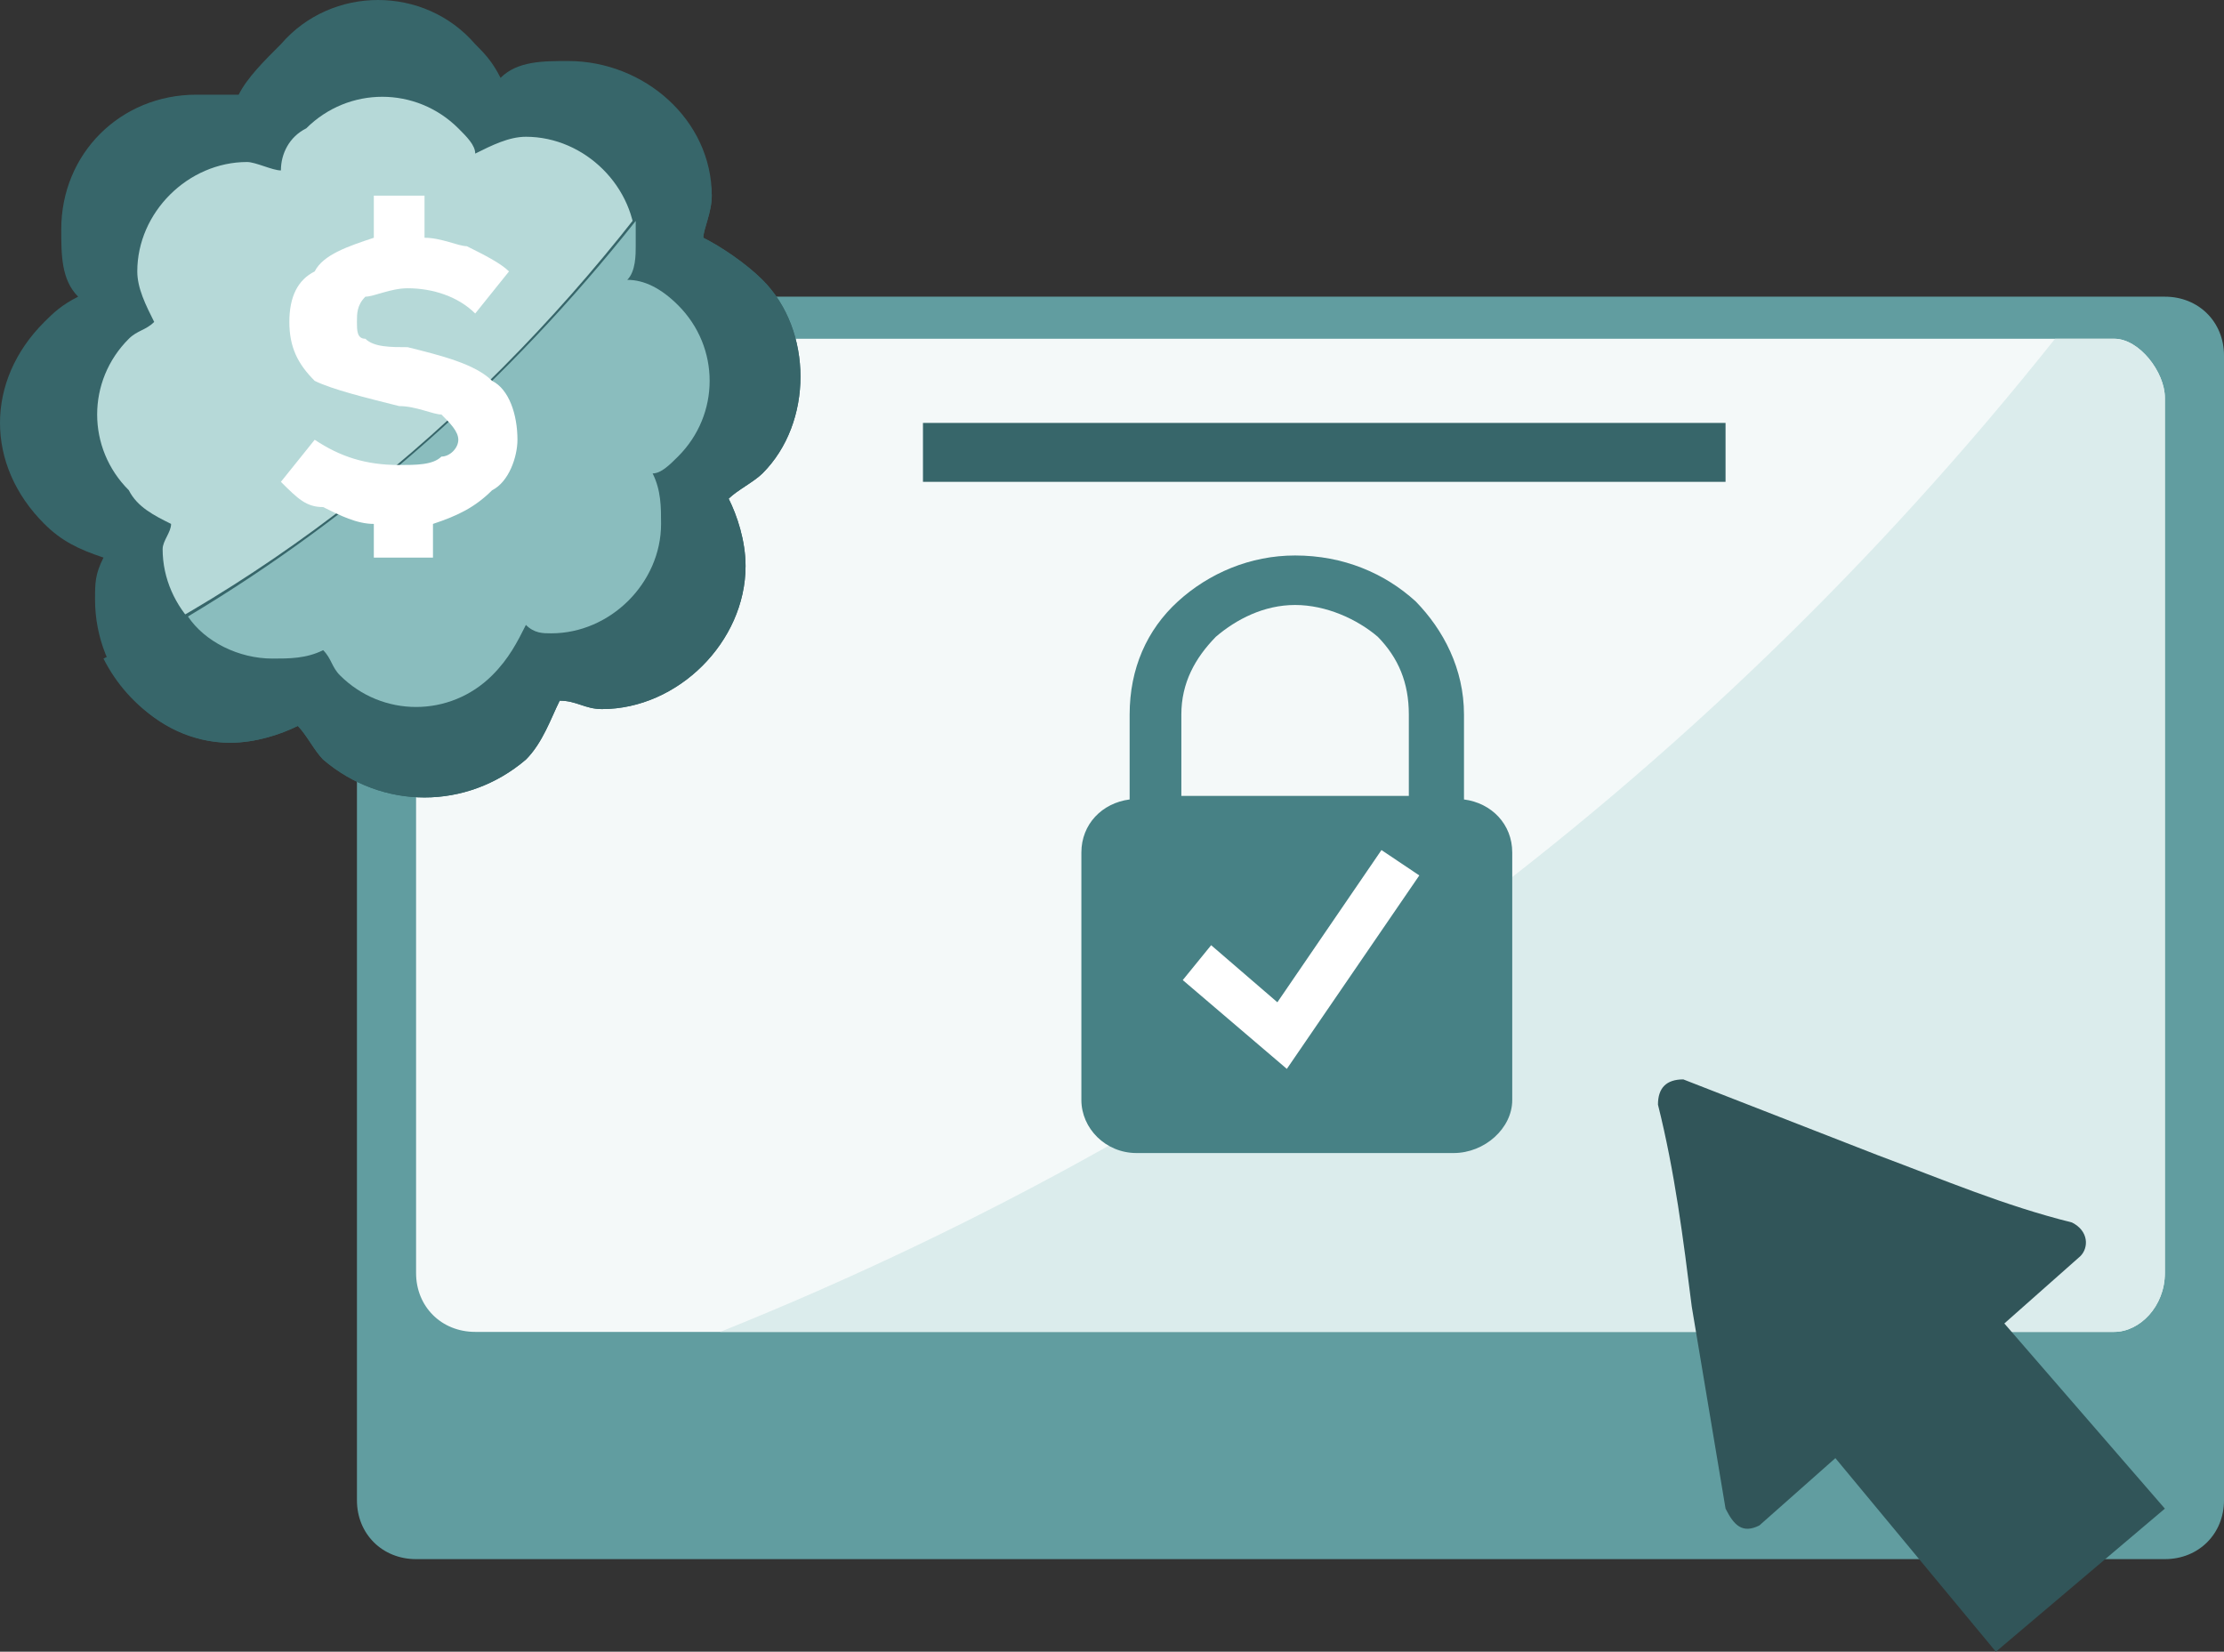 <svg width="307" height="228" viewBox="0 0 307 228" fill="none" xmlns="http://www.w3.org/2000/svg">
<rect x="0" y="0" width="307" height="228" fill="#333333" stroke="none"/>
<path fill-rule="evenodd" clip-rule="evenodd" d="M307 207.088C307 211.735 303.501 215.22 298.837 215.22H57.435C52.77 215.22 49.272 211.735 49.272 207.088V49.085C49.272 44.438 52.77 40.953 57.435 40.953H298.837C303.501 40.953 307 44.438 307 49.085V207.088Z" fill="#619DA0"/>
<path fill-rule="evenodd" clip-rule="evenodd" d="M298.837 175.72C298.837 180.367 295.339 183.852 291.84 183.852H65.599C60.934 183.852 57.435 180.367 57.435 175.72V54.894C57.435 51.409 60.934 46.762 65.599 46.762H291.84C295.339 46.762 298.837 51.409 298.837 54.894V175.72Z" fill="#F4F9F9"/>
<path fill-rule="evenodd" clip-rule="evenodd" d="M298.837 175.72C298.837 180.367 295.338 183.852 291.84 183.852H99.418C171.722 154.808 234.696 108.336 283.676 46.762H291.84C295.338 46.762 298.837 51.409 298.837 54.894V175.72Z" fill="#DBECEC"/>
<path fill-rule="evenodd" clip-rule="evenodd" d="M27.114 13.07C29.446 13.07 31.779 13.07 32.945 13.07C34.111 10.746 36.444 8.423 38.776 6.099C45.773 -2.033 58.601 -2.033 65.598 6.099C66.764 7.261 67.931 8.423 69.097 10.746C71.429 8.423 74.928 8.423 78.426 8.423C88.922 8.423 98.252 16.555 98.252 27.012C98.252 29.335 97.085 31.659 97.085 32.82C99.418 33.982 102.916 36.306 105.249 38.629C112.246 45.6 112.246 58.38 105.249 65.35C104.083 66.512 101.75 67.674 100.584 68.836C101.75 71.159 102.916 74.645 102.916 78.13C102.916 88.586 93.587 97.88 83.091 97.88C80.759 97.88 79.593 96.719 77.26 96.719C76.094 99.042 74.928 102.527 72.595 104.851C64.432 111.822 52.77 111.822 44.607 104.851C43.441 103.689 42.275 101.366 41.108 100.204C38.776 101.366 35.277 102.527 31.779 102.527C21.283 102.527 13.12 93.233 13.12 82.777C13.12 80.454 13.12 79.292 14.286 76.968C10.787 75.806 8.455 74.645 6.123 72.321C-2.041 64.189 -2.041 52.571 6.123 44.438C7.289 43.276 8.455 42.115 10.787 40.953C8.455 38.629 8.455 35.144 8.455 31.659C8.455 21.203 16.618 13.07 27.114 13.07Z" fill="#37666A"/>
<path fill-rule="evenodd" clip-rule="evenodd" d="M34.112 22.364C35.278 22.364 37.611 23.526 38.777 23.526C38.777 21.202 39.943 18.879 42.275 17.717C48.106 11.908 57.436 11.908 63.267 17.717C64.433 18.879 65.599 20.041 65.599 21.202C67.932 20.041 70.264 18.879 72.596 18.879C80.76 18.879 87.757 25.849 87.757 33.982C87.757 35.144 87.757 37.467 86.591 38.629C88.923 38.629 91.255 39.791 93.588 42.114C99.419 47.923 99.419 57.218 93.588 63.027C92.422 64.188 91.255 65.35 90.089 65.35C91.255 67.674 91.255 69.997 91.255 72.321C91.255 80.453 84.258 87.424 76.095 87.424C74.929 87.424 73.763 87.424 72.596 86.262C71.43 88.586 70.264 90.909 67.932 93.233C62.101 99.042 52.771 99.042 46.94 93.233C45.774 92.071 45.774 90.909 44.608 89.748C42.275 90.909 39.943 90.909 37.611 90.909C29.447 90.909 22.45 83.939 22.45 75.806C22.45 74.644 23.616 73.483 23.616 72.321C21.284 71.159 18.951 69.997 17.785 67.674C11.954 61.865 11.954 52.571 17.785 46.762C18.951 45.6 20.118 45.6 21.284 44.438C20.118 42.114 18.951 39.791 18.951 37.467C18.951 29.335 25.949 22.364 34.112 22.364Z" fill="#B6D9D8"/>
<path fill-rule="evenodd" clip-rule="evenodd" d="M95.919 18.879C97.085 22.364 98.251 24.688 98.251 27.011C98.251 29.335 97.085 31.659 97.085 32.82C99.417 33.982 102.916 36.306 105.248 38.629C112.245 45.6 112.245 58.38 105.248 65.35C104.082 66.512 101.75 67.674 100.583 68.836C101.75 71.159 102.916 74.644 102.916 78.13C102.916 88.586 93.586 97.88 83.091 97.88C80.758 97.88 79.592 96.718 77.26 96.718C76.093 99.042 74.927 102.527 72.595 104.851C64.431 111.822 52.77 111.822 44.606 104.851C43.44 103.689 42.274 101.366 41.108 100.204C38.775 101.366 35.277 102.527 31.778 102.527C24.781 102.527 17.784 97.88 14.285 90.909C46.938 74.644 74.927 49.085 95.919 18.879Z" fill="#37666A"/>
<path fill-rule="evenodd" clip-rule="evenodd" d="M87.755 30.497C87.755 31.658 87.755 32.82 87.755 33.982C87.755 35.144 87.755 37.467 86.589 38.629C88.922 38.629 91.254 39.791 93.586 42.114C99.417 47.923 99.417 57.218 93.586 63.026C92.42 64.188 91.254 65.35 90.088 65.35C91.254 67.674 91.254 69.997 91.254 72.321C91.254 80.453 84.257 87.424 76.094 87.424C74.927 87.424 73.761 87.424 72.595 86.262C71.429 88.586 70.263 90.909 67.93 93.233C62.099 99.042 52.77 99.042 46.939 93.233C45.773 92.071 45.773 90.909 44.606 89.748C42.274 90.909 39.942 90.909 37.609 90.909C32.944 90.909 28.28 88.586 25.947 85.1C49.271 71.159 70.263 52.571 87.755 30.497Z" fill="#8ABDBE"/>
<path d="M71.429 60.703C71.429 63.026 70.263 66.512 67.93 67.674C65.598 69.997 63.265 71.159 59.767 72.321V76.968H51.603V72.321C49.271 72.321 46.939 71.159 44.606 69.997C42.274 69.997 41.108 68.835 38.775 66.512L43.44 60.703C46.939 63.026 50.437 64.188 55.102 64.188C57.434 64.188 59.767 64.188 60.933 63.026C62.099 63.026 63.265 61.865 63.265 60.703C63.265 59.541 62.099 58.379 60.933 57.218C59.767 57.218 57.434 56.056 55.102 56.056C50.437 54.894 45.773 53.732 43.44 52.571C41.108 50.247 39.942 47.923 39.942 44.438C39.942 40.953 41.108 38.629 43.44 37.467C44.606 35.144 48.105 33.982 51.603 32.82V27.011H58.601V32.82C60.933 32.82 63.265 33.982 64.432 33.982C66.764 35.144 69.096 36.306 70.263 37.467L65.598 43.276C63.265 40.953 59.767 39.791 56.268 39.791C53.936 39.791 51.603 40.953 50.437 40.953C49.271 42.114 49.271 43.276 49.271 44.438C49.271 45.6 49.271 46.761 50.437 46.761C51.603 47.923 53.936 47.923 56.268 47.923C60.933 49.085 65.598 50.247 67.93 52.571C70.263 53.732 71.429 57.218 71.429 60.703Z" fill="white"/>
<path fill-rule="evenodd" clip-rule="evenodd" d="M298.837 208.249L276.679 182.69L287.175 173.396C288.341 172.234 288.341 169.911 286.009 168.749C276.679 166.425 268.516 162.94 259.186 159.455L232.364 148.999C230.031 148.999 228.865 150.16 228.865 152.484C231.198 161.778 232.364 171.072 233.53 180.367L238.195 208.249C239.361 210.573 240.527 211.735 242.86 210.573L253.355 201.279L275.513 228L298.837 208.249Z" fill="#315559"/>
<path d="M127.406 58.379H238.194V66.512H127.406V58.379Z" fill="#37666A"/>
<path fill-rule="evenodd" clip-rule="evenodd" d="M163.072 109.868H194.475C194.475 106.451 194.475 102.546 194.475 98.642C194.475 94.249 193.048 90.832 190.193 87.904C187.338 85.463 183.056 83.511 178.773 83.511C174.491 83.511 170.685 85.463 167.83 87.904C164.975 90.832 163.072 94.249 163.072 98.642V109.868ZM202.088 109.868V110.356C205.894 110.844 208.749 113.772 208.749 117.677V151.843C208.749 155.748 204.943 159.164 200.661 159.164H156.886C152.604 159.164 149.273 155.748 149.273 151.843V117.677C149.273 113.772 152.128 110.844 155.935 110.356V98.642C155.935 92.296 158.314 86.928 162.596 83.023C166.878 79.118 172.588 76.678 178.773 76.678C185.435 76.678 191.144 79.118 195.427 83.023C199.233 86.928 202.088 92.296 202.088 98.642C202.088 102.546 202.088 106.451 202.088 109.868Z" fill="#478185"/>
<path d="M167.186 130.474L176.329 138.353L190.696 117.34L195.921 120.843L177.635 147.547L163.268 135.289L167.186 130.474Z" fill="white"/>
</svg>
